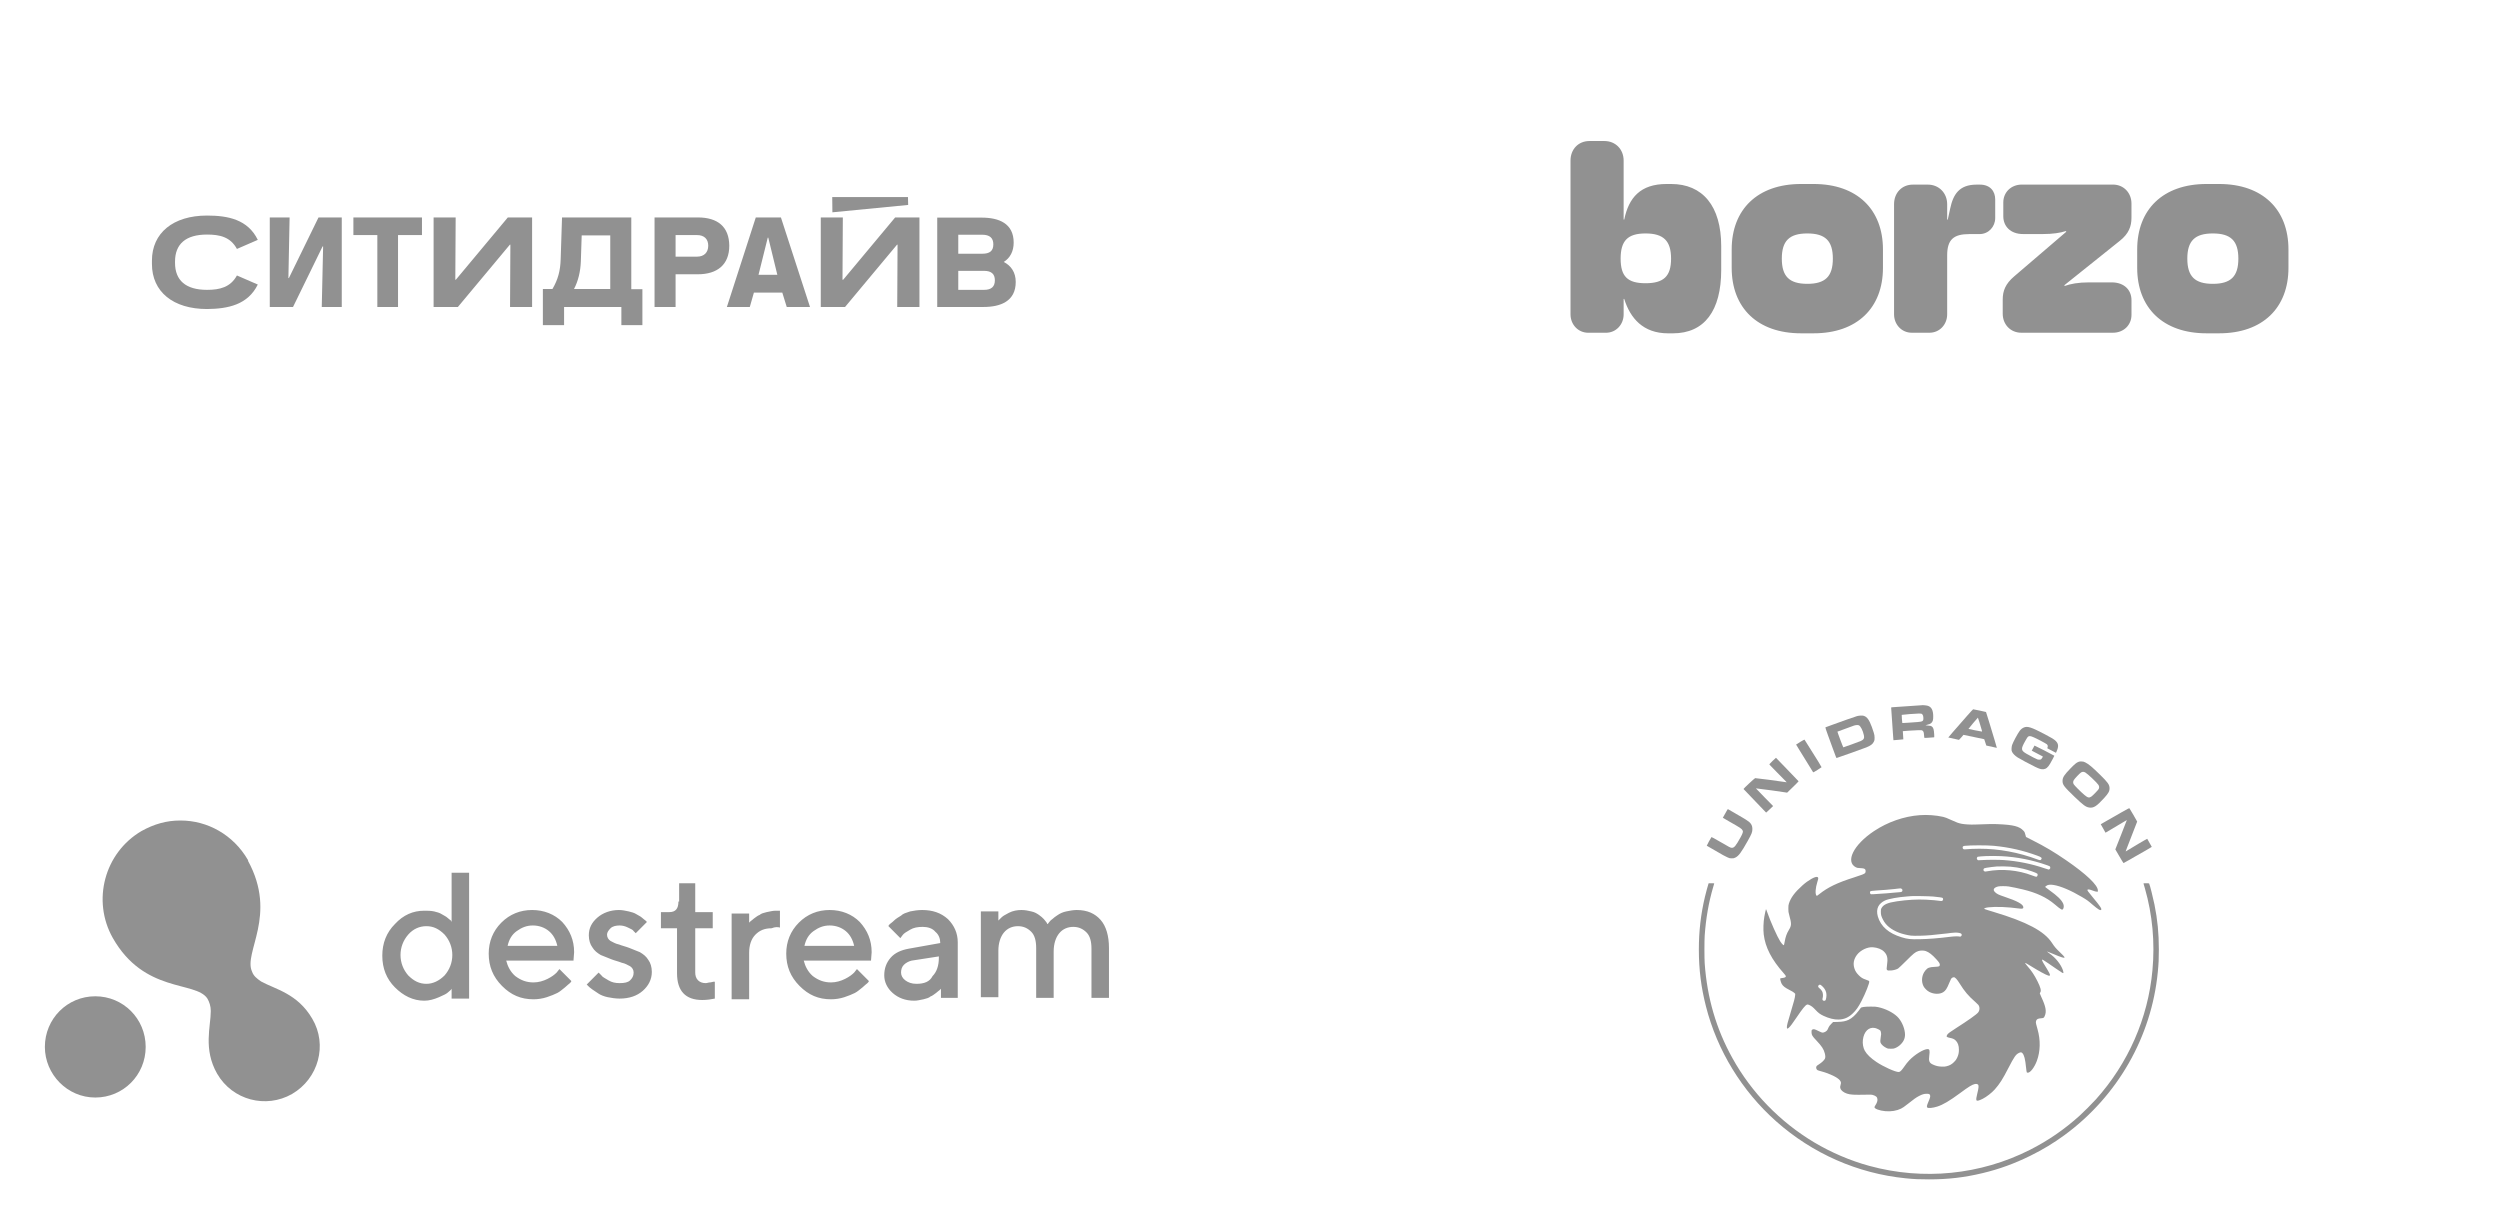 <svg width="390" height="190" viewBox="0 0 390 190" fill="none" xmlns="http://www.w3.org/2000/svg">
<path d="M84.688 50.718H87.996V47.888H96.933V50.718H100.215V45.11H98.481V33.921H87.676L87.463 40.49C87.409 42.2 87.063 43.588 86.182 45.084H84.688V50.718ZM90.611 40.784L90.744 36.725H95.2V45.084H89.544C90.211 43.829 90.557 42.306 90.611 40.784ZM108.859 33.921L102.109 33.921V47.888H105.391V42.787H108.859C111.9 42.787 113.768 41.292 113.768 38.327C113.741 35.363 111.953 33.921 108.859 33.921ZM105.391 40.036V36.672H108.752C109.846 36.672 110.486 37.286 110.486 38.327C110.486 39.369 109.846 40.036 108.752 40.036H105.391ZM146.208 33.921V47.888H153.438C156.106 47.888 158.454 46.98 158.454 43.989C158.454 42.493 157.733 41.452 156.586 40.864C157.573 40.25 158.133 39.209 158.133 37.847C158.133 34.856 155.839 33.948 153.145 33.948L146.208 33.948V33.921ZM149.49 39.556V36.618H153.225C154.398 36.618 154.959 37.126 154.959 38.114C154.959 39.155 154.398 39.582 153.225 39.582H149.49V39.556ZM149.49 45.191V42.253H153.518C154.639 42.253 155.199 42.734 155.199 43.722C155.199 44.71 154.665 45.217 153.518 45.217H149.49V45.191ZM129.828 30.716L129.854 33.12L141.673 31.971L141.646 30.743L129.828 30.743V30.716ZM117.903 33.921L113.394 47.888H116.969L117.609 45.645H122.038L122.731 47.888H126.36L121.824 33.921H117.903ZM121.264 42.867H118.329L119.77 37.072H119.85L121.264 42.867ZM131.482 33.921H128.04V47.888H131.829L139.939 38.167H140.019L139.966 47.888H143.434V33.921H139.645L131.535 43.642H131.429L131.482 33.921Z" fill="#919191"/>
<path d="M58.864 36.671V47.888H62.092V36.671H65.827V33.921H55.129V36.671H58.864ZM45.178 33.921H42.084V47.888H45.712L50.327 38.434H50.407L50.194 47.888L53.315 47.888V33.921H49.687L45.071 43.374H44.991L45.178 33.921ZM71.083 33.921H67.641V47.888H71.43L79.54 38.167H79.62L79.566 47.888H83.008V33.921H79.22L71.109 43.641H71.029L71.083 33.921ZM40.216 44.389L36.961 42.974C35.947 44.816 34.293 45.217 32.292 45.217C28.984 45.217 27.304 43.748 27.304 40.998V40.811C27.304 38.06 28.984 36.591 32.292 36.591C34.293 36.591 35.947 36.965 36.961 38.834L40.216 37.419C38.669 34.241 35.574 33.627 32.292 33.627C27.01 33.627 23.702 36.351 23.702 40.65V41.184C23.702 45.511 27.01 48.208 32.292 48.208C35.574 48.181 38.669 47.54 40.216 44.389Z" fill="#919191"/>
<path d="M14.863 171.215C19.232 171.215 22.726 167.705 22.726 163.317C22.726 158.93 19.232 155.42 14.863 155.42C10.495 155.42 7 158.93 7 163.317C7 167.595 10.495 171.215 14.863 171.215Z" fill="#919191"/>
<path d="M28.077 128C26.002 128 24.036 128.548 22.07 129.645C16.282 133.045 14.316 140.504 17.592 146.317C22.507 154.982 30.479 153.007 32.336 155.749C32.663 156.298 32.882 156.956 32.882 157.724C32.882 160.137 31.68 163.646 33.865 167.485C36.267 171.653 41.51 172.969 45.55 170.666C49.7 168.253 51.12 162.988 48.717 158.93C46.424 154.982 42.929 154.324 40.745 153.117C40.09 152.678 39.544 152.24 39.325 151.581C37.906 148.62 43.366 142.807 38.67 134.252C38.779 134.252 38.67 134.142 38.67 134.142C36.377 130.194 32.336 128 28.186 128H28.077Z" fill="#919191"/>
<path d="M170.27 155.671H173V147.883C173 146.019 172.563 144.483 171.689 143.496C170.816 142.509 169.614 141.961 167.976 141.961C167.43 141.961 166.884 142.07 166.338 142.18C165.792 142.29 165.355 142.509 165.028 142.728C164.7 142.948 164.372 143.167 164.154 143.386C163.826 143.606 163.717 143.825 163.608 143.935C163.499 144.045 163.499 144.154 163.389 144.154L163.28 143.935C163.171 143.825 163.062 143.606 162.843 143.386C162.625 143.167 162.407 142.948 162.079 142.728C161.751 142.509 161.424 142.29 160.878 142.18C160.441 142.07 159.895 141.961 159.349 141.961C158.693 141.961 158.038 142.07 157.383 142.399C156.728 142.728 156.4 142.948 156.182 143.167C155.963 143.386 155.854 143.496 155.745 143.606V142.18H153.014V155.561H155.745V148.322C155.745 147.116 156.072 146.128 156.618 145.47C157.164 144.812 157.929 144.483 158.803 144.483C159.676 144.483 160.332 144.812 160.878 145.361C161.424 145.909 161.642 146.787 161.642 147.883V155.671H164.372V148.432C164.372 147.225 164.7 146.238 165.246 145.58C165.792 144.922 166.557 144.593 167.43 144.593C168.304 144.593 168.959 144.922 169.505 145.47C170.051 146.019 170.27 146.896 170.27 147.993V155.671V155.671ZM142.967 153.477C142.203 153.477 141.657 153.258 141.22 152.929C140.783 152.6 140.564 152.161 140.564 151.722C140.564 151.283 140.674 150.845 141.001 150.516C141.329 150.187 141.766 149.967 142.203 149.858L146.462 149.2V149.419C146.462 150.625 146.134 151.613 145.479 152.271C145.042 153.148 144.168 153.477 142.967 153.477ZM149.41 155.671V147.006C149.41 145.58 148.864 144.374 147.882 143.386C146.789 142.399 145.479 141.961 143.841 141.961C143.186 141.961 142.53 142.07 141.984 142.18C141.329 142.399 140.892 142.509 140.564 142.838C140.237 143.057 139.8 143.277 139.472 143.606C139.145 143.935 138.926 144.045 138.817 144.154C138.708 144.264 138.599 144.374 138.599 144.483L140.455 146.348L140.783 145.909C141.001 145.58 141.438 145.361 141.984 145.032C142.53 144.703 143.185 144.593 143.95 144.593C144.714 144.593 145.479 144.812 145.916 145.361C146.462 145.799 146.68 146.458 146.68 147.116L141.766 147.993C140.564 148.212 139.582 148.651 138.926 149.419C138.271 150.187 137.943 151.064 137.943 152.161C137.943 153.148 138.38 154.135 139.254 154.903C140.128 155.671 141.22 156.109 142.639 156.109C143.076 156.109 143.513 156 144.059 155.89C144.496 155.78 144.933 155.671 145.151 155.451C145.479 155.342 145.697 155.122 146.025 154.903C146.243 154.684 146.462 154.574 146.571 154.464C146.68 154.355 146.68 154.355 146.789 154.245V155.671H149.41V155.671ZM129.425 144.374C130.408 144.374 131.282 144.703 131.937 145.251C132.592 145.799 133.029 146.567 133.247 147.554H125.493C125.712 146.567 126.149 145.799 126.913 145.251C127.678 144.703 128.442 144.374 129.425 144.374ZM135.868 149.967L135.978 148.541C135.978 146.677 135.322 145.141 134.121 143.825C132.92 142.619 131.282 141.961 129.425 141.961C127.568 141.961 125.93 142.619 124.62 143.935C123.309 145.251 122.654 146.896 122.654 148.761C122.654 150.735 123.309 152.38 124.729 153.806C126.149 155.232 127.678 155.89 129.643 155.89C130.299 155.89 131.063 155.78 131.718 155.561C132.374 155.342 132.92 155.122 133.357 154.903C133.793 154.684 134.121 154.355 134.558 154.026C134.885 153.696 135.213 153.477 135.322 153.367C135.432 153.258 135.541 153.148 135.541 153.038L133.684 151.174L133.247 151.722C132.92 152.051 132.483 152.38 131.828 152.709C131.172 153.038 130.408 153.258 129.643 153.258C128.551 153.258 127.678 152.929 126.804 152.271C126.039 151.613 125.603 150.735 125.384 149.858H135.868V149.967ZM121.671 144.703V142.07H121.016C120.579 142.07 120.142 142.18 119.596 142.29C119.159 142.399 118.722 142.509 118.504 142.728C118.176 142.838 117.958 143.057 117.63 143.277C117.412 143.496 117.193 143.606 117.084 143.715L116.866 143.935V142.509H114.135V155.89H116.866V148.651C116.866 147.445 117.193 146.457 117.849 145.799C118.504 145.141 119.268 144.812 120.36 144.812C120.907 144.593 121.343 144.593 121.671 144.703ZM105.835 140.644C105.835 141.741 105.399 142.29 104.416 142.29H103.105V144.812H105.617V151.832C105.617 154.574 106.928 156 109.549 156C110.313 156 110.968 155.89 111.514 155.78V153.148H111.296C111.187 153.148 110.968 153.258 110.75 153.258C110.532 153.258 110.313 153.367 110.095 153.367C109.658 153.367 109.221 153.258 108.893 152.929C108.566 152.6 108.457 152.161 108.457 151.722V144.812H111.187V142.29H108.457V137.793H105.945V140.644H105.835ZM100.921 143.825L100.703 143.606C100.593 143.496 100.375 143.386 100.157 143.167C99.938 142.948 99.611 142.838 99.283 142.619C98.955 142.399 98.518 142.29 98.082 142.18C97.535 142.07 97.099 141.961 96.553 141.961C95.242 141.961 94.041 142.399 93.167 143.167C92.293 143.935 91.856 144.812 91.856 145.909C91.856 146.677 92.075 147.335 92.403 147.774C92.73 148.322 93.167 148.651 93.713 148.98C94.259 149.2 94.805 149.419 95.351 149.638C95.897 149.858 96.443 149.967 96.989 150.187C97.535 150.296 97.863 150.516 98.3 150.735C98.628 150.954 98.846 151.283 98.846 151.722C98.846 152.271 98.628 152.6 98.3 152.929C97.972 153.258 97.426 153.367 96.662 153.367C96.007 153.367 95.46 153.258 94.914 152.929C94.368 152.6 93.931 152.38 93.822 152.161C93.604 151.942 93.495 151.832 93.385 151.722L91.529 153.587L91.747 153.806C91.856 153.916 92.075 154.135 92.403 154.355C92.73 154.574 93.058 154.793 93.385 155.013C93.713 155.232 94.259 155.451 94.805 155.561C95.351 155.671 96.007 155.78 96.662 155.78C98.191 155.78 99.392 155.342 100.266 154.574C101.139 153.806 101.685 152.819 101.685 151.613C101.685 150.845 101.467 150.187 101.139 149.748C100.812 149.2 100.375 148.87 99.829 148.541C99.283 148.322 98.737 148.103 98.191 147.883C97.645 147.664 97.099 147.554 96.553 147.335C96.007 147.225 95.679 147.006 95.242 146.787C94.914 146.567 94.696 146.238 94.696 145.799C94.696 145.47 94.914 145.141 95.242 144.812C95.57 144.483 96.116 144.374 96.662 144.374C97.099 144.374 97.535 144.483 97.972 144.703C98.409 144.922 98.737 145.032 98.846 145.251C98.955 145.361 99.064 145.47 99.174 145.58L100.921 143.825ZM83.12 144.374C84.103 144.374 84.976 144.703 85.632 145.251C86.287 145.799 86.724 146.567 86.942 147.554H79.188C79.406 146.567 79.843 145.799 80.608 145.251C81.372 144.703 82.137 144.374 83.12 144.374ZM89.454 149.967L89.563 148.541C89.563 146.677 88.908 145.141 87.707 143.825C86.505 142.619 84.867 141.961 83.01 141.961C81.154 141.961 79.516 142.619 78.205 143.935C76.895 145.251 76.239 146.896 76.239 148.761C76.239 150.735 76.895 152.38 78.314 153.806C79.734 155.232 81.263 155.89 83.229 155.89C83.884 155.89 84.649 155.78 85.304 155.561C85.959 155.342 86.505 155.122 86.942 154.903C87.379 154.684 87.707 154.355 88.143 154.026C88.471 153.696 88.799 153.477 88.908 153.367C89.017 153.258 89.126 153.148 89.126 153.038L87.27 151.174L86.833 151.722C86.505 152.051 86.068 152.38 85.413 152.709C84.758 153.038 83.993 153.258 83.229 153.258C82.137 153.258 81.263 152.929 80.389 152.271C79.625 151.613 79.188 150.735 78.97 149.858H89.454V149.967ZM66.52 153.477C65.428 153.477 64.554 153.038 63.68 152.161C62.916 151.283 62.479 150.187 62.479 148.98C62.479 147.774 62.916 146.677 63.68 145.799C64.445 144.922 65.428 144.483 66.52 144.483C67.612 144.483 68.486 144.922 69.359 145.799C70.124 146.677 70.561 147.774 70.561 148.98C70.561 150.187 70.124 151.283 69.359 152.161C68.486 153.038 67.503 153.477 66.52 153.477ZM66.192 142.07C64.445 142.07 62.916 142.728 61.605 144.154C60.295 145.47 59.639 147.116 59.639 149.09C59.639 151.064 60.295 152.709 61.605 154.026C62.916 155.342 64.445 156.109 66.192 156.109C66.957 156.109 67.721 155.89 68.486 155.561C69.25 155.232 69.687 155.013 69.905 154.793C70.124 154.574 70.342 154.464 70.451 154.245V155.78H73.181V136.147H70.451V143.825L70.342 143.606C70.233 143.496 70.014 143.386 69.796 143.167C69.578 142.948 69.25 142.838 68.922 142.619C68.595 142.399 68.158 142.29 67.721 142.18C67.175 142.07 66.738 142.07 66.192 142.07Z" fill="#919191"/>
<g clip-path="url(#clip0_10801_3050)">
<path d="M253.288 25.051V34.249H253.383C254.086 30.829 255.911 28.703 259.987 28.703H260.69C265.605 28.703 268.509 32.123 268.509 38.41V42.108C268.509 48.486 265.887 52 260.972 52H260.218C256.332 52 254.317 49.643 253.38 46.638H253.288V49.043C253.288 50.615 252.116 51.91 250.527 51.91H247.762C246.169 51.906 245 50.612 245 49.039V25.051C245 23.294 246.216 22 247.948 22H250.289C252.021 22 253.288 23.294 253.288 25.051ZM329.608 28.793H315.42C313.687 28.793 312.515 30.041 312.515 31.566V33.739C312.515 35.265 313.592 36.512 315.606 36.512H318.697C320.243 36.512 321.415 36.328 322.257 36.049L322.352 36.143L314.203 43.124C312.845 44.281 312.424 45.388 312.424 46.729V48.949C312.424 50.565 313.595 51.906 315.328 51.906H329.608C331.34 51.906 332.512 50.659 332.512 49.133V46.823C332.512 45.297 331.436 44.05 329.421 44.05H325.909C324.224 44.05 323.005 44.281 322.115 44.603L322.02 44.509L330.681 37.575C332.088 36.465 332.509 35.312 332.509 33.971V31.751C332.512 30.135 331.34 28.793 329.608 28.793ZM345.203 44.278C342.394 44.278 341.222 43.121 341.222 40.348C341.222 37.575 342.394 36.418 345.203 36.418C348.012 36.418 349.184 37.575 349.184 40.348C349.184 43.121 348.012 44.278 345.203 44.278ZM333.402 38.916V41.783C333.402 48.023 337.428 51.997 344.218 51.997H346.185C352.975 51.997 357 48.023 357 41.783V38.916C357 32.676 352.975 28.703 346.185 28.703H344.218C337.428 28.703 333.402 32.676 333.402 38.916ZM260.687 40.348C260.687 37.575 259.515 36.418 256.705 36.418C253.896 36.418 252.819 37.575 252.819 40.348C252.819 43.121 253.896 44.184 256.705 44.184C259.515 44.184 260.687 43.124 260.687 40.348ZM295.473 31.845V49.039C295.473 50.612 296.645 51.906 298.235 51.906H300.997C302.59 51.906 303.758 50.612 303.758 49.039V39.842C303.758 37.347 304.787 36.516 307.223 36.516H308.816C310.222 36.516 311.252 35.359 311.252 34.021V31.11C311.252 29.863 310.501 28.8 308.864 28.8H308.347C305.63 28.8 304.696 30.326 304.227 32.545L303.853 34.255H303.758V31.851C303.758 30.094 302.447 28.8 300.762 28.8H298.422C296.693 28.793 295.473 30.088 295.473 31.845ZM281.944 44.278C279.135 44.278 277.963 43.121 277.963 40.348C277.963 37.575 279.135 36.418 281.944 36.418C284.753 36.418 285.925 37.575 285.925 40.348C285.925 43.121 284.753 44.278 281.944 44.278ZM270.143 38.916V41.783C270.143 48.023 274.169 51.997 280.959 51.997H282.926C289.716 51.997 293.741 48.023 293.741 41.783V38.916C293.741 32.676 289.716 28.703 282.926 28.703H280.959C274.172 28.703 270.143 32.676 270.143 38.916Z" fill="#919191"/>
</g>
<g clip-path="url(#clip1_10801_3050)">
<path d="M299.778 110.018C299.746 110.032 296.451 110.256 295.43 110.314C295.072 110.332 295.021 110.343 295.021 110.401C295.021 110.433 295.061 111.022 295.112 111.705C295.158 112.388 295.231 113.465 295.275 114.1C295.315 114.737 295.358 115.307 295.366 115.366L295.383 115.474L296.15 115.412C296.569 115.376 296.917 115.344 296.921 115.337C296.924 115.333 296.906 115.044 296.881 114.7C296.852 114.354 296.837 114.065 296.841 114.061C296.866 114.039 298.577 113.931 299.127 113.916C299.741 113.899 299.785 113.902 299.897 113.971C300.064 114.079 300.129 114.256 300.15 114.686C300.158 114.889 300.179 115.069 300.193 115.095C300.212 115.123 300.404 115.12 300.939 115.08C301.333 115.047 301.681 115.022 301.71 115.022C301.749 115.022 301.753 114.943 301.735 114.577C301.691 113.797 301.612 113.522 301.38 113.345C301.229 113.233 301.138 113.212 300.689 113.183C300.414 113.165 300.35 113.15 300.428 113.129C300.96 112.995 301.155 112.915 301.301 112.767C301.518 112.551 301.587 112.309 301.583 111.752C301.579 110.798 301.318 110.286 300.736 110.104C300.516 110.036 299.864 109.975 299.778 110.018ZM299.864 111.423C299.987 111.539 300.049 111.763 300.049 112.081C300.049 112.497 299.919 112.576 299.142 112.638C298.114 112.721 296.775 112.807 296.761 112.793C296.735 112.775 296.649 111.542 296.667 111.52C296.707 111.485 298.975 111.304 299.351 111.311C299.741 111.319 299.76 111.322 299.864 111.423Z" fill="#919191"/>
<path d="M306.882 111.651C306.393 112.204 305.844 112.832 305.655 113.053C305.468 113.27 304.997 113.805 304.613 114.242C304.23 114.675 303.923 115.037 303.934 115.048C303.952 115.066 305.537 115.42 305.601 115.42C305.62 115.42 305.786 115.243 305.967 115.029L306.299 114.636L307.913 114.972C308.803 115.152 309.536 115.308 309.54 115.315C309.548 115.323 309.62 115.546 309.703 115.813C309.786 116.081 309.855 116.305 309.862 116.305C309.883 116.322 311.497 116.677 311.508 116.667C311.515 116.659 311.366 116.146 311.179 115.524C310.987 114.9 310.61 113.65 310.34 112.746C310.065 111.842 309.833 111.091 309.819 111.073C309.794 111.048 307.902 110.65 307.808 110.65C307.782 110.65 307.366 111.102 306.882 111.651ZM308.784 112.644C309.284 114.299 309.236 114.119 309.15 114.119C309.041 114.116 307.106 113.736 307.08 113.71C307.063 113.693 308.512 111.958 308.552 111.954C308.563 111.951 308.669 112.265 308.784 112.644Z" fill="#919191"/>
<path d="M289.687 111.716C289.509 111.763 288.793 112.009 288.095 112.258C287.4 112.511 286.373 112.88 285.816 113.078C285.259 113.277 284.786 113.45 284.763 113.465C284.738 113.479 284.864 113.877 285.144 114.643C285.379 115.278 285.733 116.255 285.935 116.814C286.403 118.094 286.467 118.256 286.507 118.249C286.609 118.231 290.829 116.728 291.133 116.601C291.831 116.316 292.132 116.092 292.316 115.716C292.428 115.489 292.435 115.452 292.435 115.095C292.432 114.766 292.414 114.657 292.301 114.274C292.132 113.714 291.874 113.024 291.694 112.655C291.427 112.103 291.152 111.806 290.786 111.68C290.554 111.597 290.07 111.614 289.687 111.716ZM289.965 113.14C290.247 113.244 290.616 113.971 290.768 114.711C290.866 115.166 290.746 115.384 290.283 115.597C290.084 115.69 287.672 116.565 287.556 116.587C287.523 116.594 286.612 114.159 286.638 114.137C286.659 114.119 288.959 113.277 289.217 113.193C289.477 113.107 289.816 113.082 289.965 113.14Z" fill="#919191"/>
<path d="M315.736 113.483C315.479 113.588 315.244 113.779 315.064 114.025C314.738 114.462 314.044 115.76 313.881 116.233C313.848 116.33 313.812 116.562 313.801 116.745C313.787 117.045 313.795 117.093 313.881 117.288C314.007 117.563 314.337 117.895 314.752 118.163C315.118 118.401 316.658 119.225 317.498 119.633C318.138 119.943 318.413 120.023 318.757 120.002C319.169 119.969 319.461 119.734 319.806 119.156C320.022 118.787 320.493 117.909 320.479 117.895C320.402 117.826 317.393 116.284 317.382 116.309C317.379 116.327 317.277 116.511 317.162 116.721L316.952 117.1L317.19 117.23C317.32 117.299 317.708 117.501 318.044 117.678C318.384 117.852 318.667 118.003 318.673 118.007C318.706 118.035 318.554 118.31 318.453 118.407C318.355 118.498 318.322 118.509 318.106 118.506C317.878 118.502 317.834 118.487 317.197 118.163C316.832 117.974 316.358 117.721 316.149 117.595C315.248 117.064 315.227 116.868 315.914 115.637C316.083 115.329 316.268 115.034 316.318 114.975C316.51 114.773 316.713 114.78 317.259 115.019C317.787 115.246 319.187 115.99 319.314 116.11C319.447 116.236 319.484 116.396 319.423 116.573L319.372 116.721L319.596 116.844C319.715 116.908 320.022 117.071 320.273 117.202L320.732 117.44L320.84 117.194C321.169 116.456 321.133 116.027 320.703 115.597C320.442 115.337 320.027 115.08 318.97 114.531C316.869 113.436 316.3 113.252 315.736 113.483Z" fill="#919191"/>
<path d="M280.836 115.741C280.481 115.95 280.192 116.135 280.192 116.153C280.192 116.167 280.438 116.573 280.741 117.057C281.042 117.537 281.446 118.191 281.638 118.509C282.246 119.517 282.806 120.424 282.846 120.468C282.879 120.503 283.031 120.42 283.519 120.114C283.867 119.897 284.156 119.702 284.163 119.687C284.17 119.669 283.939 119.275 283.653 118.809C282.868 117.537 281.529 115.406 281.501 115.38C281.486 115.369 281.186 115.532 280.836 115.741Z" fill="#919191"/>
<path d="M276.513 118.712C276.021 119.199 275.999 119.228 276.053 119.301C276.083 119.34 276.628 119.903 277.272 120.551C277.913 121.198 278.503 121.793 278.582 121.881L278.726 122.039L278.6 122.018C277.62 121.859 273.916 121.375 273.803 121.389C273.717 121.399 271.97 123.032 271.988 123.083C271.996 123.094 272.552 123.683 273.233 124.384C273.909 125.089 274.698 125.912 274.983 126.212C275.269 126.516 275.508 126.765 275.518 126.765C275.526 126.765 275.775 126.535 276.072 126.256L276.607 125.746L275.28 124.395C274.549 123.65 273.945 123.026 273.942 123.008C273.934 122.986 273.949 122.979 273.977 122.989C274.003 122.997 274.498 123.062 275.073 123.134C276.039 123.249 276.585 123.326 278.199 123.564L278.792 123.655L279.693 122.783C280.188 122.303 280.586 121.899 280.582 121.881C280.575 121.865 280.123 121.393 279.577 120.832C279.03 120.276 278.242 119.459 277.83 119.019C277.413 118.578 277.066 118.217 277.052 118.213C277.037 118.206 276.795 118.433 276.513 118.712Z" fill="#919191"/>
<path d="M324.207 118.864C323.907 118.99 323.64 119.21 322.992 119.879C322.034 120.864 321.78 121.248 321.759 121.761C321.73 122.397 321.936 122.675 323.632 124.305C325 125.612 325.372 125.887 325.904 125.974C326.591 126.086 327.061 125.794 328.244 124.496C328.945 123.727 329.119 123.398 329.087 122.885C329.054 122.379 328.805 122.036 327.644 120.894C326.399 119.669 325.835 119.196 325.307 118.936C325.061 118.813 324.992 118.798 324.721 118.787C324.461 118.78 324.378 118.791 324.207 118.864ZM325.314 120.511C325.69 120.728 327.138 122.101 327.355 122.444C327.484 122.654 327.502 122.866 327.405 123.072C327.329 123.235 326.468 124.124 326.244 124.272C325.896 124.5 325.698 124.453 325.169 124.012C324.631 123.564 323.578 122.509 323.488 122.328C323.379 122.108 323.386 121.934 323.509 121.704C323.632 121.479 324.41 120.655 324.642 120.507C324.862 120.369 325.068 120.369 325.314 120.511Z" fill="#919191"/>
<path d="M330.939 126.733C330.273 127.113 329.274 127.683 328.721 128.002L327.716 128.58L327.803 128.731C327.85 128.811 328.016 129.107 328.172 129.385C328.327 129.664 328.458 129.895 328.461 129.902C328.472 129.913 329.861 129.086 331.026 128.377C331.438 128.125 331.781 127.922 331.789 127.929C331.792 127.936 331.391 128.966 330.896 130.22L329.991 132.504L330.613 133.573C330.957 134.161 331.249 134.642 331.268 134.642C331.286 134.642 331.647 134.444 332.071 134.198C332.494 133.952 332.928 133.703 333.037 133.642C334.028 133.093 335.677 132.138 335.677 132.113C335.677 132.088 335.015 130.909 334.968 130.852C334.947 130.826 332.31 132.381 331.669 132.793C331.59 132.843 331.59 132.843 331.63 132.742C331.652 132.684 331.738 132.45 331.825 132.221C331.912 131.993 332.078 131.56 332.197 131.264C332.606 130.248 333.398 128.208 333.398 128.168C333.398 128.128 332.256 126.163 332.19 126.09C332.157 126.054 331.876 126.198 330.939 126.733Z" fill="#919191"/>
<path d="M269.474 126.303C269.377 126.455 268.762 127.553 268.762 127.571C268.762 127.582 269.214 127.846 269.767 128.157C271.493 129.132 271.713 129.281 271.839 129.533C271.916 129.696 271.916 129.704 271.854 129.927C271.822 130.05 271.677 130.365 271.532 130.617C270.777 131.976 270.542 132.258 270.172 132.258C269.959 132.258 269.85 132.204 268.281 131.286C267.586 130.881 267.007 130.563 266.993 130.582C266.903 130.682 266.234 131.915 266.255 131.932C266.283 131.958 268.1 133.005 268.787 133.392C268.99 133.505 269.305 133.666 269.492 133.75C269.807 133.891 269.85 133.901 270.155 133.901C270.454 133.901 270.502 133.891 270.729 133.775C271.24 133.522 271.638 132.984 272.65 131.174C273.287 130.036 273.373 129.815 273.37 129.313C273.367 128.692 273.106 128.315 272.36 127.864C272.162 127.745 271.908 127.59 271.8 127.525C271.446 127.311 269.629 126.256 269.58 126.238C269.55 126.227 269.503 126.252 269.474 126.303Z" fill="#919191"/>
<path d="M299.474 127.166C297.021 127.343 294.468 128.232 292.327 129.663C289.144 131.787 287.827 134.444 289.527 135.303C289.698 135.39 289.781 135.405 290.174 135.423C290.714 135.448 290.912 135.506 290.992 135.665C291.069 135.806 291.043 136.095 290.949 136.203C290.829 136.337 290.403 136.503 289.271 136.864C286.619 137.706 285.165 138.403 283.812 139.481C283.447 139.773 283.436 139.781 283.371 139.712C283.146 139.492 283.208 138.509 283.501 137.605C283.696 136.995 283.696 136.886 283.504 136.81C283.183 136.69 282.101 137.298 281.186 138.118C279.982 139.198 279.356 140.041 279.067 140.966C278.995 141.194 278.984 141.315 278.984 141.743C278.984 142.219 278.99 142.278 279.121 142.754C279.497 144.109 279.49 144.369 279.063 145.073C278.726 145.63 278.542 146.146 278.419 146.873C278.329 147.415 278.3 147.487 278.206 147.436C278.101 147.379 277.887 147.126 277.71 146.848C277.244 146.122 276.184 143.74 275.703 142.345C275.591 142.013 275.504 141.811 275.489 141.84C275.46 141.887 275.308 142.595 275.236 143.007C275.091 143.823 275.051 145.005 275.142 145.771C275.385 147.791 276.368 149.698 278.264 151.831C278.43 152.015 278.571 152.206 278.586 152.257C278.632 152.438 278.455 152.528 277.938 152.582C277.812 152.596 277.721 152.626 277.71 152.655C277.678 152.741 277.833 153.283 277.949 153.485C278.151 153.836 278.448 154.071 279.143 154.425C279.58 154.646 279.812 154.79 279.913 154.891L280.058 155.039L280.036 155.31C280.008 155.664 279.848 156.268 279.367 157.858C278.872 159.477 278.738 160.007 278.752 160.264C278.766 160.524 278.832 160.532 279.074 160.307C279.324 160.076 279.577 159.737 280.271 158.714C281.205 157.341 281.609 156.835 281.881 156.723C281.978 156.683 282.018 156.686 282.207 156.763C282.55 156.903 282.803 157.095 283.215 157.536C283.675 158.027 283.913 158.204 284.463 158.468C285.292 158.862 286.134 159.071 286.818 159.05C287.683 159.025 288.327 158.75 288.999 158.125C289.535 157.623 289.907 157.098 290.385 156.177C291.032 154.93 291.676 153.29 291.6 153.091C291.571 153.016 291.43 152.944 291.086 152.828C290.591 152.665 290.33 152.506 289.976 152.149C289.607 151.78 289.418 151.488 289.285 151.065C289.049 150.327 289.183 149.623 289.687 148.954C290.247 148.217 291.325 147.704 292.178 147.773C292.898 147.827 293.539 148.08 293.911 148.456C294.428 148.976 294.537 149.497 294.367 150.634C294.255 151.379 294.298 151.437 294.985 151.397C295.361 151.375 295.832 151.249 296.096 151.094C296.179 151.046 296.747 150.505 297.362 149.893C298.552 148.705 298.758 148.539 299.254 148.369C299.583 148.257 300.121 148.257 300.429 148.369C300.932 148.55 301.431 148.94 302.071 149.649C302.509 150.129 302.625 150.316 302.611 150.519C302.592 150.765 302.512 150.794 301.799 150.83C300.968 150.87 300.714 150.967 300.367 151.383C299.8 152.066 299.674 153.048 300.056 153.829C300.216 154.157 300.631 154.569 300.986 154.746C301.698 155.107 302.563 155.126 303.12 154.794C303.496 154.566 303.724 154.229 304.068 153.37C304.183 153.084 304.314 152.792 304.357 152.723C304.458 152.557 304.624 152.455 304.798 152.455C304.921 152.455 304.965 152.481 305.164 152.679C305.305 152.824 305.508 153.099 305.709 153.431C306.473 154.663 307.066 155.364 308.155 156.314C308.365 156.499 308.574 156.697 308.618 156.759C308.871 157.098 308.857 157.604 308.586 157.947C308.339 158.259 306.994 159.213 305.113 160.409C304.205 160.982 303.873 161.236 303.757 161.431C303.706 161.517 303.666 161.611 303.666 161.645C303.666 161.749 303.84 161.839 304.162 161.9C304.621 161.994 304.835 162.085 305.051 162.283C305.417 162.617 305.594 163.104 305.591 163.765C305.591 164.253 305.511 164.596 305.305 165.029C305.167 165.315 305.091 165.417 304.827 165.681C304.469 166.035 304.162 166.211 303.666 166.334C303.405 166.399 303.293 166.41 302.889 166.392C302.368 166.374 301.984 166.281 301.518 166.064C300.96 165.807 300.856 165.529 300.971 164.654C301.077 163.885 301.019 163.657 300.711 163.657C300.089 163.657 298.71 164.502 297.839 165.417C297.547 165.727 297.405 165.908 296.874 166.656C296.591 167.053 296.377 167.234 296.19 167.234C295.658 167.234 293.835 166.41 292.724 165.669C291.849 165.084 291.22 164.477 290.906 163.91C290.655 163.458 290.54 162.804 290.609 162.226C290.764 160.918 291.531 160.166 292.501 160.369C292.764 160.423 293.271 160.672 293.343 160.784C293.372 160.831 293.416 160.972 293.437 161.102C293.469 161.297 293.463 161.399 293.408 161.694C293.372 161.89 293.34 162.172 293.333 162.32C293.322 162.569 293.329 162.606 293.43 162.778C293.568 163.021 293.915 163.307 294.262 163.473C294.527 163.599 294.544 163.602 294.968 163.602C295.354 163.602 295.427 163.592 295.629 163.509C295.998 163.353 296.248 163.184 296.519 162.912C297.047 162.389 297.25 161.817 297.163 161.091C297.055 160.166 296.569 159.159 295.955 158.576C295.257 157.919 294.121 157.355 292.996 157.114C292.667 157.041 292.507 157.031 291.839 157.031C290.909 157.031 290.38 157.098 290.276 157.237C290.243 157.28 290.091 157.478 289.944 157.681C289.447 158.349 288.883 158.859 288.384 159.09C287.9 159.314 287.466 159.397 286.666 159.419L285.96 159.437L285.668 159.732C285.479 159.921 285.342 160.098 285.284 160.224C285.233 160.333 285.155 160.502 285.11 160.596C284.97 160.899 284.54 161.135 284.231 161.077C284.167 161.067 283.907 160.95 283.646 160.821C283.074 160.532 282.868 160.492 282.702 160.633C282.604 160.719 282.597 160.738 282.597 161.008C282.597 161.45 282.709 161.64 283.364 162.323C284.207 163.212 284.506 163.675 284.674 164.34C284.771 164.737 284.771 164.991 284.674 165.186C284.561 165.403 284.163 165.781 283.827 165.987C283.447 166.219 283.381 166.281 283.335 166.447C283.306 166.562 283.313 166.613 283.371 166.746C283.458 166.942 283.512 166.966 284.159 167.14C285.44 167.48 286.71 168.101 287.031 168.546C287.208 168.787 287.227 168.914 287.14 169.199C287.053 169.482 287.046 169.605 287.108 169.806C287.197 170.114 287.628 170.446 288.132 170.606C288.702 170.786 289.169 170.811 291.169 170.772C291.868 170.761 291.991 170.764 292.182 170.822C292.685 170.978 292.859 171.15 292.881 171.512C292.898 171.773 292.798 172.057 292.562 172.419C292.483 172.542 292.417 172.675 292.417 172.715C292.417 172.975 293.194 173.261 294.118 173.344C295.011 173.424 295.875 173.283 296.559 172.946C296.837 172.809 297.072 172.646 297.59 172.234C298.49 171.512 298.957 171.184 299.383 170.967C299.872 170.717 300.165 170.63 300.538 170.63C300.917 170.63 301.015 170.666 301.083 170.833C301.16 171.017 301.106 171.244 300.834 171.873C300.581 172.459 300.541 172.672 300.664 172.78C300.813 172.914 301.514 172.846 302.202 172.629C303.113 172.34 304.122 171.744 305.8 170.504C307.135 169.514 307.649 169.203 308.076 169.11C308.317 169.059 308.52 169.11 308.608 169.243C308.701 169.384 308.654 169.825 308.462 170.569C308.296 171.212 308.26 171.512 308.332 171.645C308.408 171.783 308.709 171.711 309.313 171.407C309.902 171.107 310.712 170.478 311.176 169.959C311.953 169.081 312.398 168.383 313.306 166.619C314.228 164.831 314.477 164.477 314.966 164.25C315.223 164.13 315.345 164.137 315.484 164.279C315.776 164.589 315.935 165.211 316.069 166.57C316.109 166.959 316.152 167.256 316.181 167.288C316.206 167.317 316.278 167.342 316.34 167.342C316.735 167.342 317.368 166.515 317.748 165.5C318.301 164.014 318.341 162.272 317.855 160.561C317.614 159.694 317.595 159.628 317.595 159.483C317.595 159.404 317.625 159.271 317.66 159.188C317.762 158.971 317.943 158.888 318.399 158.851C318.811 158.819 318.843 158.797 318.977 158.497C319.288 157.807 319.154 157.045 318.464 155.574C318.322 155.275 318.207 155 318.207 154.967C318.207 154.938 318.243 154.863 318.287 154.801C318.464 154.563 318.326 154.023 317.845 153.073C317.339 152.069 316.944 151.48 316.239 150.671C315.968 150.361 315.877 150.216 315.946 150.216C315.993 150.216 316.283 150.382 316.731 150.66C317.961 151.429 319.132 152.072 319.506 152.181C319.707 152.239 319.798 152.217 319.798 152.109C319.798 151.983 319.624 151.625 319.338 151.169C318.753 150.219 318.651 150.053 318.594 149.898C318.558 149.81 318.539 149.727 318.55 149.706C318.587 149.655 318.868 149.818 319.53 150.276C319.874 150.512 320.42 150.888 320.743 151.111C321.484 151.621 321.777 151.806 321.842 151.806C321.922 151.806 321.911 151.632 321.82 151.365C321.495 150.418 320.637 149.355 319.672 148.709C319.44 148.553 319.328 148.445 319.393 148.445C319.415 148.445 319.658 148.546 319.932 148.665C320.641 148.98 321.668 149.37 321.868 149.398C322.222 149.453 322.135 149.301 321.393 148.597C320.728 147.964 320.5 147.697 320.11 147.097C318.919 145.262 316.206 143.82 311.008 142.259C309.418 141.782 309.418 141.782 309.627 141.674C310.051 141.457 311.938 141.414 313.667 141.58C314.087 141.62 314.514 141.666 314.619 141.689C314.723 141.706 314.966 141.735 315.153 141.746C315.545 141.775 315.639 141.732 315.639 141.529C315.639 141.077 314.712 140.56 312.676 139.885C311.808 139.596 311.555 139.473 311.273 139.22C311.027 138.996 310.965 138.823 311.07 138.646C311.153 138.497 311.417 138.353 311.711 138.288C311.992 138.223 312.911 138.223 313.341 138.288C313.733 138.346 314.85 138.577 315.551 138.747C317.704 139.264 319.245 139.987 320.536 141.077C321.61 141.988 321.733 142.046 321.882 141.717C321.979 141.497 321.968 141.211 321.845 140.943C321.582 140.37 320.955 139.762 319.707 138.869C319.451 138.686 319.194 138.494 319.14 138.443L319.039 138.353L319.151 138.248C319.393 138.017 319.781 137.956 320.38 138.057C321.481 138.237 323.097 138.927 324.79 139.936C325.6 140.42 325.661 140.463 326.417 141.111C327.315 141.876 327.64 142.075 327.777 141.933C327.919 141.793 327.63 141.36 326.454 139.954C325.741 139.101 325.593 138.888 325.647 138.804C325.712 138.703 325.965 138.74 326.454 138.927C326.761 139.043 326.964 139.101 327.087 139.101L327.267 139.104V138.906C327.264 138.075 325.437 136.341 322.294 134.184C320.435 132.908 319.017 132.065 317.067 131.08L316.054 130.566L316.005 130.375C315.866 129.83 315.856 129.808 315.653 129.587C315.031 128.915 314.105 128.673 311.729 128.572C310.839 128.532 310.549 128.54 308.061 128.63C307.395 128.655 306.524 128.604 306.039 128.514C305.537 128.42 305.268 128.323 304.378 127.914C303.691 127.6 303.439 127.502 303.13 127.43C301.984 127.174 300.693 127.079 299.474 127.166ZM311.045 131.947C313.475 132.185 315.588 132.666 317.845 133.493C318.464 133.717 318.59 133.84 318.438 134.057C318.33 134.212 318.236 134.216 317.91 134.096C314.872 132.962 311.852 132.402 308.77 132.402C308.042 132.402 307.088 132.442 306.578 132.496C306.314 132.522 306.209 132.456 306.176 132.254C306.147 132.07 306.241 131.982 306.495 131.95C307.326 131.849 310.022 131.845 311.045 131.947ZM312.166 133.558C314.644 133.684 317.045 134.158 319.361 134.979C319.719 135.105 319.776 135.137 319.816 135.228C319.838 135.285 319.853 135.376 319.842 135.423C319.824 135.517 319.679 135.654 319.596 135.654C319.57 135.654 319.306 135.571 319.014 135.474C316.916 134.758 314.811 134.332 312.582 134.169C311.812 134.115 310.068 134.115 309.244 134.169C308.578 134.216 308.578 134.216 308.495 134.136C308.448 134.093 308.4 134.017 308.39 133.97C308.365 133.869 308.448 133.684 308.531 133.652C308.597 133.63 309.41 133.561 309.833 133.547C310.564 133.522 311.523 133.526 312.166 133.558ZM313.627 135.202C314.388 135.274 314.969 135.368 315.639 135.531C316.412 135.715 317.657 136.146 317.801 136.279C317.961 136.427 317.849 136.775 317.639 136.775C317.588 136.775 317.317 136.687 317.035 136.579C314.825 135.729 312.293 135.495 309.971 135.925C309.703 135.975 309.659 135.975 309.565 135.929C309.402 135.842 309.367 135.654 309.482 135.513C309.53 135.451 309.631 135.419 309.931 135.365C310.281 135.303 311.077 135.202 311.479 135.173C311.946 135.137 313.121 135.156 313.627 135.202ZM296.692 138.689C296.783 138.783 296.797 138.82 296.78 138.917C296.732 139.141 296.668 139.17 296.128 139.198C295.861 139.213 295.517 139.246 295.358 139.264C295.203 139.286 294.736 139.329 294.316 139.358C292.117 139.513 291.911 139.524 291.842 139.487C291.751 139.437 291.687 139.253 291.726 139.147C291.796 138.971 291.65 138.989 294.175 138.815C294.613 138.786 295.217 138.729 295.513 138.689C295.81 138.649 296.136 138.614 296.233 138.606C296.334 138.598 296.451 138.592 296.497 138.588C296.551 138.584 296.624 138.624 296.692 138.689ZM301.572 139.859C302.56 139.954 302.983 140.019 303.055 140.084C303.098 140.124 303.124 140.196 303.124 140.282C303.124 140.471 302.983 140.582 302.784 140.554C302.317 140.477 301.257 140.384 300.451 140.348C299.036 140.282 297.59 140.365 295.925 140.604C294.45 140.817 293.81 141.106 293.495 141.695C293.423 141.829 293.412 141.901 293.412 142.248C293.412 142.707 293.477 142.942 293.749 143.473C294.207 144.369 295.022 145.027 296.266 145.507C296.743 145.691 297.619 145.905 298.114 145.956C298.693 146.013 300.198 145.977 301.206 145.883C302.552 145.753 303.771 145.627 303.819 145.608C303.912 145.576 304.813 145.482 305.048 145.482C305.439 145.482 305.829 145.554 305.938 145.645C306.067 145.757 306.064 145.934 305.927 146.049C305.858 146.111 305.804 146.132 305.749 146.114C305.525 146.042 304.893 146.057 304.172 146.146C302.353 146.374 300.859 146.491 299.434 146.519C297.995 146.544 297.59 146.501 296.649 146.215C294.642 145.608 293.391 144.518 292.945 142.978C292.772 142.378 292.793 141.861 293.014 141.41C293.194 141.045 293.608 140.677 294.067 140.474C294.66 140.21 296.082 139.954 297.536 139.845C297.814 139.824 298.1 139.802 298.168 139.795C298.49 139.759 301.011 139.805 301.572 139.859ZM284.059 153.662C284.113 153.691 284.265 153.829 284.394 153.966C284.757 154.349 284.93 154.764 284.93 155.245C284.93 155.49 284.883 155.794 284.818 155.964C284.735 156.174 284.434 156.191 284.33 155.993C284.282 155.896 284.282 155.867 284.337 155.671C284.377 155.53 284.391 155.368 284.38 155.176C284.359 154.729 284.225 154.494 283.758 154.096C283.606 153.966 283.592 153.851 283.704 153.706C283.787 153.601 283.907 153.587 284.059 153.662Z" fill="#919191"/>
<path d="M266.515 137.884C266.451 138.053 266.125 139.254 265.976 139.881C265.326 142.61 265.021 145.244 265.021 148.138C265.025 151.26 265.366 153.996 266.128 156.991C267.868 163.849 271.724 170.168 277.063 174.913C282.742 179.964 289.799 183.068 297.3 183.816C298.621 183.949 299.354 183.982 300.917 183.982C303.931 183.982 306.47 183.686 309.302 183.002C311.898 182.381 314.263 181.518 316.742 180.296C318.688 179.335 320.385 178.309 322.069 177.073C330.345 171 335.63 161.76 336.617 151.647C336.748 150.292 336.78 149.631 336.78 148.12C336.78 145.562 336.577 143.495 336.093 141.088C335.861 139.955 335.383 138.064 335.272 137.847C335.243 137.793 335.182 137.787 334.805 137.787C334.433 137.787 334.372 137.793 334.389 137.841C334.4 137.87 334.498 138.205 334.606 138.588C335.786 142.696 336.184 147.025 335.781 151.361C335.099 158.837 332.005 165.883 326.946 171.516C326.385 172.141 325.079 173.446 324.431 174.035C322.058 176.181 319.516 177.933 316.67 179.375C308.95 183.281 300.024 184.177 291.622 181.879C288.674 181.077 285.671 179.795 283.012 178.208C277.681 175.028 273.236 170.446 270.248 165.048C267.723 160.5 266.317 155.675 265.933 150.287C265.876 149.465 265.876 146.769 265.933 145.952C266.128 143.202 266.555 140.778 267.261 138.365C267.336 138.115 267.402 137.884 267.413 137.847C267.431 137.793 267.394 137.787 266.993 137.787H266.555L266.515 137.884Z" fill="#919191"/>
</g>
<defs>
<clipPath id="clip0_10801_3050">
<rect width="124" height="40" fill="white" transform="translate(239 17)"/>
</clipPath>
<clipPath id="clip1_10801_3050">
<rect width="71.791" height="74" fill="white" transform="translate(265 110)"/>
</clipPath>
</defs>
</svg>
